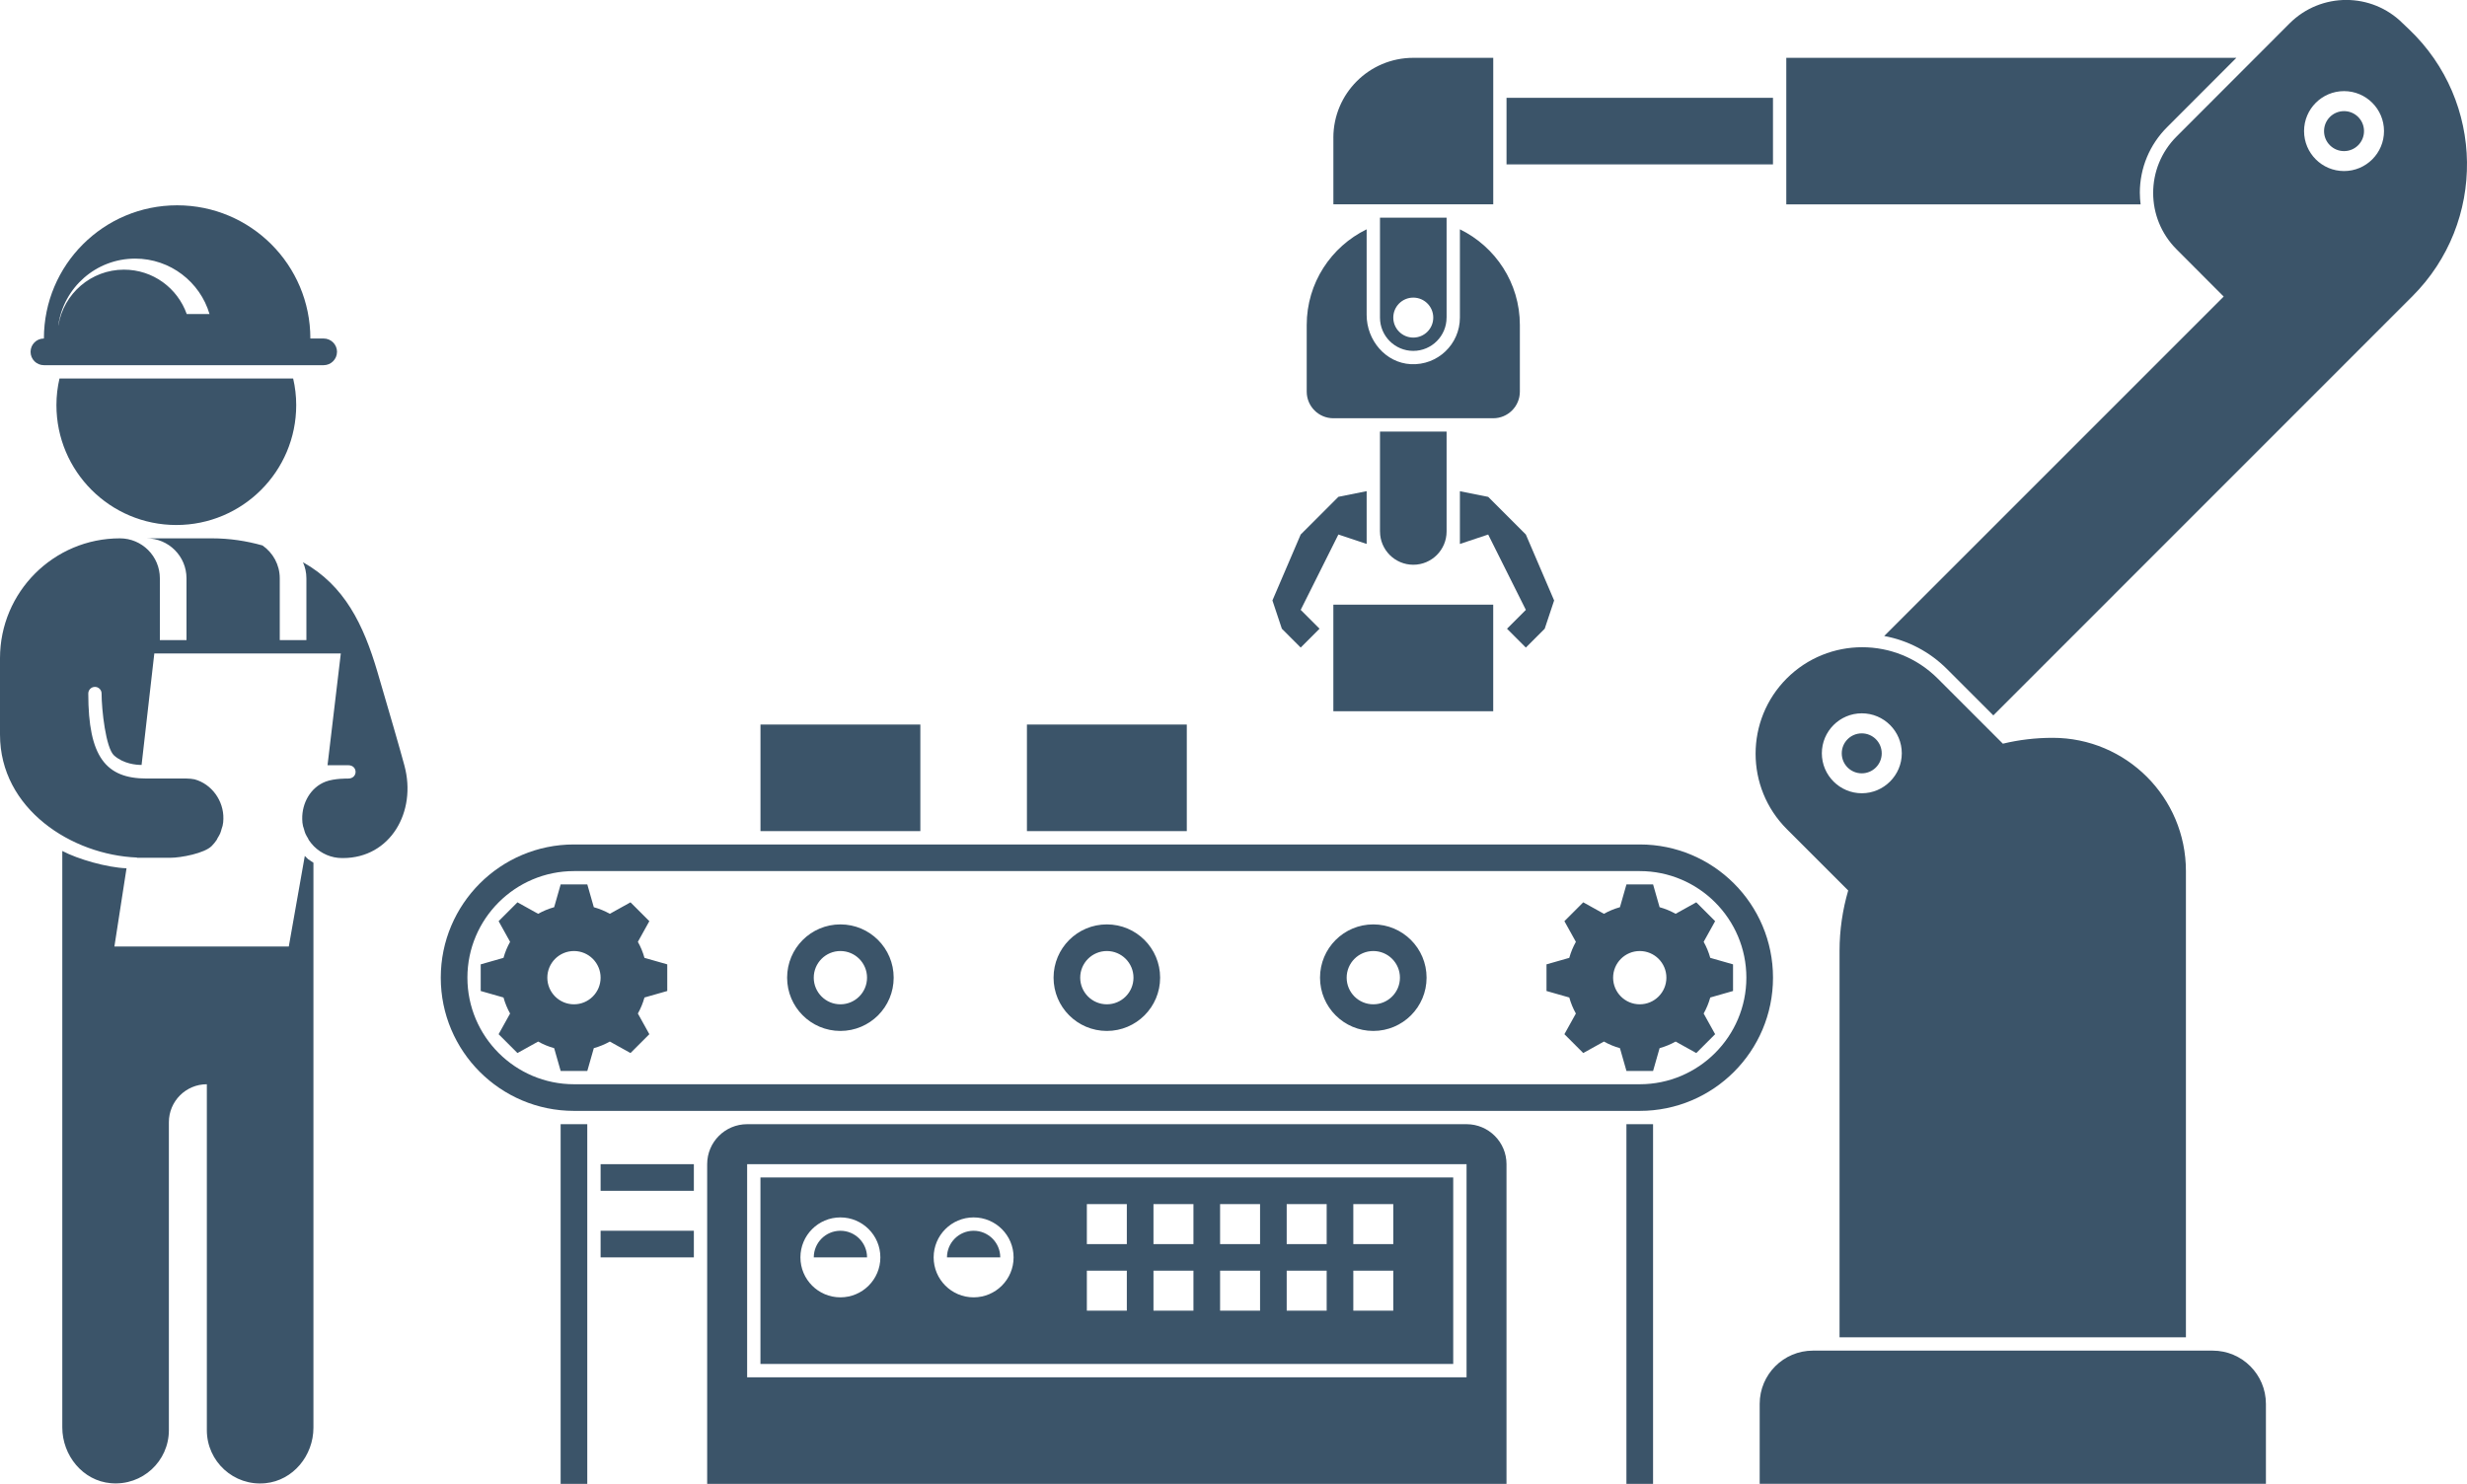 <?xml version="1.0" encoding="UTF-8"?>
<svg id="Layer_2" data-name="Layer 2" xmlns="http://www.w3.org/2000/svg" viewBox="0 0 971.42 584.35">
  <defs>
    <style>
      .cls-1 {
        fill: #3b5469;
      }
    </style>
  </defs>
  <g id="assembly">
    <g id="Manufacturing_icon_10" data-name="Manufacturing icon 10">
      <path id="Products" class="cls-1" d="m525.03,238.12h62.95v41.97h-62.95v-41.97Zm-120.66,89.18h62.95v-41.97h-62.95v41.97Zm-104.92,0h62.95v-41.97h-62.95v41.97Z"/>
      <path id="Conveyor" class="cls-1" d="m173.56,385.01c0,28.97,23.49,52.46,52.46,52.46h419.67c28.97,0,52.46-23.49,52.46-52.46s-23.49-52.46-52.46-52.46H226.02c-28.97,0-52.46,23.49-52.46,52.46Zm10.49,0c0-23.14,18.83-41.97,41.97-41.97h419.67c23.14,0,41.97,18.83,41.97,41.97s-18.83,41.97-41.97,41.97H226.02c-23.14,0-41.97-18.83-41.97-41.97Zm433.88,7.81c.62,2.22,1.49,4.34,2.6,6.31l-4.52,8.14,7.42,7.42,8.14-4.52c1.97,1.11,4.08,1.98,6.31,2.6l2.56,8.97h10.49l2.56-8.97c2.22-.62,4.34-1.5,6.31-2.6l8.14,4.52,7.42-7.42-4.52-8.14c1.11-1.97,1.98-4.08,2.6-6.31l8.97-2.56v-10.49l-8.97-2.56c-.62-2.22-1.49-4.34-2.6-6.31l4.52-8.14-7.42-7.42-8.14,4.52c-1.97-1.11-4.08-1.98-6.31-2.6l-2.56-8.97h-10.49l-2.56,8.97c-2.22.62-4.34,1.5-6.31,2.6l-8.14-4.52-7.42,7.42,4.52,8.14c-1.11,1.97-1.98,4.08-2.6,6.31l-8.97,2.56v10.49l8.97,2.56Zm17.26-7.81c0-5.79,4.7-10.49,10.49-10.49s10.49,4.7,10.49,10.49-4.7,10.49-10.49,10.49-10.49-4.7-10.49-10.49Zm-436.93,7.81c.62,2.22,1.49,4.34,2.6,6.31l-4.52,8.14,7.42,7.42,8.14-4.52c1.97,1.11,4.08,1.98,6.31,2.6l2.56,8.97h10.49l2.56-8.97c2.22-.62,4.34-1.5,6.31-2.6l8.14,4.52,7.42-7.42-4.52-8.14c1.11-1.97,1.98-4.08,2.6-6.31l8.97-2.56v-10.49l-8.97-2.56c-.62-2.22-1.49-4.34-2.6-6.31l4.52-8.14-7.42-7.42-8.14,4.52c-1.97-1.11-4.08-1.98-6.31-2.6l-2.56-8.97h-10.49l-2.56,8.97c-2.22.62-4.34,1.5-6.31,2.6l-8.14-4.52-7.42,7.42,4.52,8.14c-1.11,1.97-1.98,4.08-2.6,6.31l-8.97,2.56v10.49l8.97,2.56Zm17.26-7.81c0-5.79,4.7-10.49,10.49-10.49s10.49,4.7,10.49,10.49-4.7,10.49-10.49,10.49-10.49-4.7-10.49-10.49Zm304.26,0c0,11.59,9.39,20.98,20.98,20.98s20.98-9.39,20.98-20.98-9.39-20.98-20.98-20.98-20.98,9.39-20.98,20.98Zm10.49,0c0-5.79,4.7-10.49,10.49-10.49s10.49,4.7,10.49,10.49-4.7,10.49-10.49,10.49-10.49-4.7-10.49-10.49Zm-115.41,0c0,11.59,9.39,20.98,20.98,20.98s20.98-9.39,20.98-20.98-9.39-20.98-20.98-20.98-20.98,9.39-20.98,20.98Zm10.49,0c0-5.79,4.7-10.49,10.49-10.49s10.49,4.7,10.49,10.49-4.7,10.49-10.49,10.49-10.49-4.7-10.49-10.49Zm-115.41,0c0,11.59,9.39,20.98,20.98,20.98s20.98-9.39,20.98-20.98-9.39-20.98-20.98-20.98-20.98,9.39-20.98,20.98Zm10.49,0c0-5.79,4.7-10.49,10.49-10.49s10.49,4.7,10.49,10.49-4.7,10.49-10.49,10.49-10.49-4.7-10.49-10.49Zm320,57.7h10.49v141.64h-10.49v-141.64Zm-409.18,0v141.64h-10.49v-141.64h10.49Zm5.25,15.74h36.72v10.49h-36.72v-10.49Zm0,26.23h36.72v10.49h-36.72v-10.49Zm340.98-41.97h-283.28c-8.69,0-15.74,7.05-15.74,15.74v125.9h314.75v-125.9c0-8.69-7.05-15.74-15.74-15.74Zm0,99.67h-283.28v-83.93h283.28v83.93Zm-183.61-47.21h-20.98c0-5.79,4.7-10.49,10.49-10.49s10.49,4.7,10.49,10.49Zm-94.43-31.48v73.44h272.79v-73.44h-272.79Zm31.48,47.21c-8.69,0-15.74-7.05-15.74-15.74s7.05-15.74,15.74-15.74,15.74,7.05,15.74,15.74-7.05,15.74-15.74,15.74Zm52.46,0c-8.69,0-15.74-7.05-15.74-15.74s7.05-15.74,15.74-15.74,15.74,7.05,15.74,15.74-7.05,15.74-15.74,15.74Zm60.33,5.25h-15.74v-15.74h15.74v15.74Zm0-26.23h-15.74v-15.74h15.74v15.74Zm26.23,26.23h-15.74v-15.74h15.74v15.74Zm0-26.23h-15.74v-15.74h15.74v15.74Zm26.23,26.23h-15.74v-15.74h15.74v15.74Zm0-26.23h-15.74v-15.74h15.74v15.74Zm26.23,26.23h-15.74v-15.74h15.74v15.74Zm0-26.23h-15.74v-15.74h15.74v15.74Zm26.23,26.23h-15.74v-15.74h15.74v15.74Zm0-26.23h-15.74v-15.74h15.74v15.74Zm-207.21,5.25h-20.98c0-5.79,4.7-10.49,10.49-10.49s10.49,4.7,10.49,10.49Z"/>
      <path id="Manipulator" class="cls-1" d="m569.62,125.07v-39.34h-26.23v39.34c0,7.24,5.87,13.11,13.11,13.11s13.11-5.87,13.11-13.11Zm-5.25,0c0,4.35-3.52,7.87-7.87,7.87s-7.87-3.52-7.87-7.87,3.52-7.87,7.87-7.87,7.87,3.52,7.87,7.87Zm28.85-86.56h104.92v26.23h-104.92v-26.23Zm329.78,5.25c4.35,0,7.87,3.52,7.87,7.87s-3.52,7.87-7.87,7.87-7.87-3.52-7.87-7.87,3.52-7.87,7.87-7.87Zm-80.4,32.22c0,1.52.12,3.01.3,4.5h-139.52V22.78h177.22l-27.23,27.26c-6.95,6.92-10.78,16.14-10.78,25.95Zm-317.57-21.73c0-17.38,14.09-31.48,31.48-31.48h31.48v57.7h-62.95v-26.23Zm13.11,36.04v33.75c0,9.94,7.45,18.85,17.37,19.37,10.59.55,19.35-7.87,19.35-18.33v-34.78c13.96,6.82,23.61,21.11,23.61,37.69v26.23c0,5.79-4.7,10.49-10.49,10.49h-62.95c-5.79,0-10.49-4.7-10.49-10.49v-26.23c0-16.58,9.64-30.88,23.61-37.69Zm5.25,119v-39.34h26.23v39.34c0,7.24-5.87,13.11-13.11,13.11s-13.11-5.87-13.11-13.11Zm189.7,79.51c4.35,0,7.87,3.52,7.87,7.87s-3.52,7.87-7.87,7.87-7.87-3.52-7.87-7.87,3.52-7.87,7.87-7.87Zm51.82-7.08l165-165.04c29.19-29.19,28.59-76.7-1.33-105.15l-2.46-2.34c-12.28-12.28-32.21-12.28-44.54,0l-44.49,44.54c-12.33,12.28-12.33,32.21,0,44.49l18.52,18.57-133.67,133.67c9.34,1.73,17.89,6.19,24.71,13.01l18.26,18.26Zm122.35-230.1c0-8.69,7.05-15.74,15.74-15.74s15.74,7.05,15.74,15.74-7.05,15.74-15.74,15.74-15.74-7.05-15.74-15.74Zm-193.38,480.26h157.38c11.59,0,20.98,9.39,20.98,20.98v31.48h-199.34v-31.48c0-11.59,9.39-20.98,20.98-20.98Zm-127.89-336.22l14.84,14.84,11.13,25.97-3.71,11.13-7.42,7.42-7.42-7.42,7.42-7.42-14.84-29.68-11.13,3.71v-20.77l11.13,2.23Zm-47.85-2.23v20.77l-11.13-3.71-14.84,29.68,7.42,7.42-7.42,7.42-7.42-7.42-3.71-11.13,11.13-25.97,14.84-14.84,11.13-2.23Zm165.44,133.07l24.18,24.18c-2.2,7.55-3.41,15.53-3.41,23.82v152.13h136.39v-183.61c0-28.97-23.49-52.46-52.46-52.46h0c-6.77,0-13.32.79-19.62,2.31l-25.71-25.71c-16.42-16.37-42.96-16.37-59.38,0-16.37,16.37-16.37,42.96,0,59.33Zm13.8-29.85c0-8.66,7.03-15.74,15.74-15.74s15.74,7.08,15.74,15.74-7.08,15.74-15.74,15.74-15.74-7.03-15.74-15.74Z"/>
      <path id="Worker" class="cls-1" d="m121.58,338.48c.58.47,1.21.84,1.84,1.26v222.5c0,10.96-7.98,20.77-18.89,21.85-12.51,1.24-23.08-8.58-23.08-20.87v-136.24c-8.26,0-14.95,6.69-14.95,14.95v121.28c0,12.22-10.44,21.98-22.87,20.88-11.02-.94-19.1-10.91-19.1-21.98v-226.99c6.24,3.25,17.42,6.5,25.29,6.82l-4.77,30.79h68.67l6.3-35.67,1.42,1.42h.16Zm37.68-36.96c-1.9-7.04-6.1-21.49-10.59-36.76-5.55-18.9-13.01-34.18-29.37-43.35.86,1.94,1.35,4.08,1.35,6.33v24.34h-10.49v-24.34c0-5.37-2.7-10.09-6.8-12.94-6.37-1.8-13.04-2.8-19.91-2.8h-25.75c8.69,0,15.74,7.05,15.74,15.74v24.34h-10.49v-24.34c0-8.69-7.05-15.74-15.74-15.74-26.07,0-47.21,21.14-47.21,47.21v30.06c0,29.34,28.3,47.42,53.92,48.43v.1h13.11c4.3,0,13.48-1.78,16.31-4.62,0,0,0-.05.05-.05.68-.68,1.31-1.47,1.89-2.31.16-.21.26-.47.37-.73.37-.63.79-1.26,1.05-1.89.26-.63.42-1.26.58-1.84.11-.42.26-.73.37-1.15.21-.89.31-1.84.31-2.78.16-7.03-4.56-13.69-11.38-15.53-.58-.16-2.26-.31-3.1-.31h-15.76c-16.03,0-22.96-8.54-22.96-33.46,0,0,0,0,0-.01,0-1.45,1.17-2.62,2.62-2.62s2.62,1.17,2.62,2.62c0,6.32,1.65,21.48,4.92,24.39,3.74,3.32,8.7,3.73,10.83,3.73l5.01-43.9h73.44l-5.23,44.01h8.15c3.86,0,3.86,5.25,0,5.25,0,0-5.42-.12-8.92,1.22-5.92,2.26-9.33,8.47-9.19,14.72,0,.94.1,1.89.31,2.78.1.42.26.73.37,1.15.16.58.31,1.21.58,1.84.26.63.68,1.26,1.05,1.89.1.26.21.52.37.73.58.84,1.21,1.63,1.89,2.31.05,0,.05.05.05.05,2.83,2.83,6.77,4.62,11.07,4.62h.34c18.74,0,29.11-18.29,24.22-36.37ZM23.43,149.05c-.79,3.36-1.21,6.87-1.21,10.49,0,26.07,21.14,47.21,47.21,47.21s47.21-21.14,47.21-47.21c0-3.62-.42-7.13-1.21-10.49H23.43Zm109.27-10.49c0,2.89-2.36,5.25-5.25,5.25H17.29c-2.94,0-5.25-2.36-5.25-5.25s2.31-5.25,5.25-5.25c0-29.01,23.5-52.46,52.46-52.46s52.46,23.45,52.46,52.46h5.25c2.89,0,5.25,2.36,5.25,5.25Zm-109.74-10.49h.05c2.05-12.43,12.85-21.88,25.81-21.88,11.44,0,21.09,7.29,24.71,17.47h8.97c-3.72-12.59-15.42-21.82-29.27-21.82-15.42,0-28.17,11.38-30.27,26.23Z"/>
    </g>
  </g>
</svg>